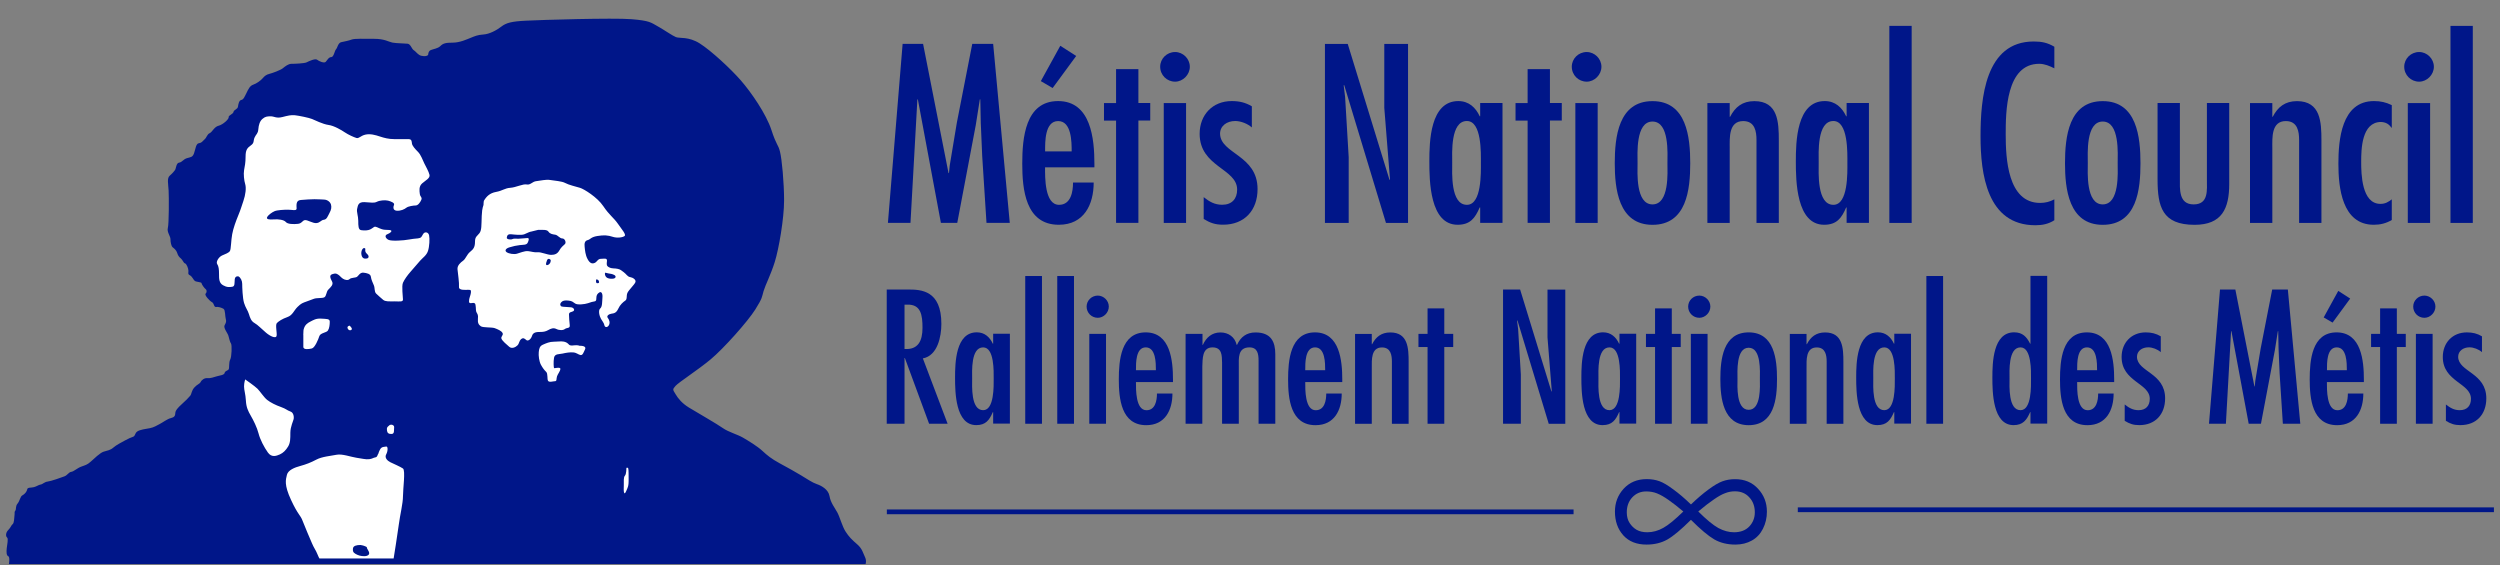 <?xml version="1.0" encoding="UTF-8"?>
<svg id="Layer_1" data-name="Layer 1" xmlns="http://www.w3.org/2000/svg" width="420" height="95" viewBox="0 0 420 95">
  <rect x="0" y="0" width="420" height="95" fill="#808080" stroke="none"/>
  <defs>
    <style>
      .cls-1, .cls-2, .cls-3 {
        fill: #001689;
      }

      .cls-4 {
        fill: #fff;
      }

      .cls-2 {
        stroke: #001689;
        stroke-width: .8px;
      }

      .cls-3 {
        fill-rule: evenodd;
      }
    </style>
  </defs>
  <line class="cls-2" x1="148.99" y1="85.99" x2="264.36" y2="85.99"/>
  <line class="cls-2" x1="302.03" y1="85.64" x2="418.98" y2="85.64"/>
  <polygon class="cls-4" points="42.36 17.7 37.73 34.04 34.19 43.57 36.91 49.55 42.36 55.82 45.9 58.81 52.7 60.44 60.87 58.81 68.76 53.09 73.12 43.57 75.57 30.77 72.85 22.6 42.36 17.7"/>
  <polygon class="cls-4" points="81.56 23.42 76.93 39.75 73.39 49.28 76.11 55.27 81.56 61.53 85.1 64.53 91.91 66.16 100.07 64.53 107.97 58.81 112.32 49.28 114.77 36.49 112.05 28.32 81.56 23.42"/>
  <polyline class="cls-4" points="39.91 62.89 39.36 69.43 45.62 83.86 51.61 94.2 67.68 94.47 72.3 72.15"/>
  <polyline class="cls-4" points="104.16 76.23 103.07 84.13 106.61 84.4 107.7 75.96"/>
  <path class="cls-3" d="M105.24,78.59s0,1.07-.25,1.32c-.25,.25-.19,1-.19,1.57s-.06,1,.06,1.32c.13,.31,.38-.38,.56-.81,.19-.44,.19-.88,.19-1.51s0-1.5-.06-1.75c-.06-.25-.31-.13-.31-.13m-8.9-20.56c-.88,.06-.63-.19-1.19-.5-.56-.31-1.44-.13-2.13-.13s-1.25,.25-1.82,.5c-.56,.25-.63,.69-.69,1.25-.06,.56,.06,1.57,.37,2.13,.31,.56,.56,.88,.88,1.19,.31,.31,.13,1.19,.31,1.5,.19,.31,.88,.06,1.19,.06s.19-.44,.32-.82c.12-.38,.56-.88,.56-1.25s-1-.06-1.06-.12c-.06-.06-.13-1.07,0-1.76,.13-.69,.88-.56,1.44-.69,.56-.13,1.25-.25,1.82-.19,.56,.06,.81,.37,1.19,.44,.38,.06,.5-.44,.75-.94,.25-.5-.32-.63-1-.63,0,0-.06-.13-.94-.06Zm4.26-10.84c.13,.31,0,.38-.25,.38s-.25-.31-.19-.63c0,0,.31-.06,.44,.25Zm1.07-1.38c-.12,.19,0,.56,.19,.75,.19,.19,.63,.31,1.13,.25,.5-.06,.57-.44,.19-.63-.37-.19-.63-.19-.94-.25-.31-.06-.56-.13-.56-.13Zm-9.15-2.01c0,.31-.19,.56-.44,.69-.25,.12-.44,0-.31-.38,.13-.38,.13-.56,.38-.63,0,0,.38,0,.38,.31Zm-3.38-4.89c-.44,.13-.56,.25-1.06,.44-.5,.19-1.57,.06-2.19,0-.63-.06-.69,.25-.75,.56-.06,.31,.69,.38,.94,.25,.25-.13,.63-.06,1-.06s1.25-.12,1.56-.12,.19,.44,0,.81c-.19,.38-.75,.31-1.32,.38-.56,.06-1.13,.19-1.75,.38-.63,.19-.82,.56-.44,.82,.38,.25,1.19,.38,1.69,.25,.5-.13,1.31-.5,1.88-.44,.56,.06,1.06,.25,1.63,.19,.56-.06,1.63,.44,2.26,.44s1.07-.19,1.38-.75c.31-.56,.69-.82,.94-1.07,.25-.25,0-.94-.44-.94s-.75-.56-1.19-.63c-.44-.06-.88-.13-1.13-.5-.25-.38-.88-.31-1.75-.31,0,0-.81,.19-1.25,.31Zm-7.9-4.57c0,.25-.25,.38-.31,1.94-.06,1.57,0,2.38-.38,2.88-.38,.5-.75,.57-.75,1.44s-.25,1.25-.81,1.69c-.56,.44-.75,1.19-1.19,1.5-.44,.31-1,.81-.94,1.44,.06,.63,.31,2.32,.25,2.95-.06,.63,1.06,.5,1.5,.5s.56,0,.5,.5c-.06,.5-.32,.88-.32,1.44s.63,.13,.94,.31c.31,.19,.13,1.13,.31,1.5,.19,.38,.32,.44,.25,1.13-.06,.69,.13,1,.5,1.25,.38,.25,1.82,.13,2.32,.31,.5,.19,1.13,.44,1.32,.82,.19,.37-.31,.56-.19,.94,.13,.37,.88,1,1.32,1.38,.44,.38,1.07,.06,1.38-.25,.31-.31,.25-.75,.63-1.06,.38-.31,.63,0,.88,.19,.25,.19,.75-.12,.94-.75,.19-.63,.88-.63,1.38-.63s.88-.06,1.32-.31c.44-.25,.88-.44,1.38-.19,.5,.25,1.13,.25,1.44,0,.31-.25,.88-.06,.81-.63-.06-.56-.13-1.38-.13-1.82s.5-.37,.75-.56c.25-.19,.06-.56-.38-.63-.44-.06-1.32-.06-1.57-.13-.25-.06-.38-.37-.13-.69,.25-.31,.63-.38,1.25-.31,.63,.06,.75,.25,1.13,.5,.38,.25,1.57,.13,2.13-.06,.56-.19,.75-.25,1.13-.31,.37-.06,.25-.5,.31-.82,.06-.31,.19-.5,.5-.69,.31-.19,.57,.19,.5,.88-.06,.69,0,1.5-.37,1.82-.38,.31-.13,1.32,.13,1.75,.25,.44,.5,.69,.57,1.07,.06,.37,.5,.44,.75,0,.25-.44,.06-.94-.19-1.25-.25-.31,.19-.63,.63-.69,.44-.06,.81-.13,1.13-.82,.31-.69,.82-1.13,1.19-1.38,.37-.25,.13-.81,.37-1.32,.25-.5,1.13-1.32,1.32-1.75,.19-.44-.44-.81-.88-.88-.44-.06-.63-.5-1.07-.82-.44-.31-.5-.44-1-.56-.5-.13-.94,0-1.44-.25-.5-.25-.44-.5-.38-1.06s-.44-.38-1-.38-.63,.5-1.06,.69c-.44,.19-.82,.06-1.19-.63-.38-.69-.44-1.5-.5-2.07-.06-.56,0-1,.5-1.13,.5-.12,.5-.5,1.63-.69,1.13-.19,1.82-.12,2.57,.13,.75,.25,1.69,.12,2.01-.13,.31-.25-.44-1.07-1.13-2.07-.69-1-1.44-1.44-2.45-2.95-1-1.5-3.26-2.88-3.89-3.07-.63-.19-1.94-.5-2.51-.82-.56-.31-1.82-.38-2.51-.5-.69-.13-1.63,.12-2.32,.19-.69,.06-1,.69-1.63,.56-.62-.13-1.82,.5-2.75,.56-.94,.06-1.32,.5-2.38,.69-1.07,.19-1.63,.75-2.07,1.5,0,0-.06,.31-.06,.56Zm-20.25,7.39c-.19,.19-.38,.56-.25,1.13,.13,.56,.5,.63,.88,.56,.38-.06,.38-.44,.12-.69-.25-.25-.44-.44-.37-.82,.06-.38-.38-.19-.38-.19Zm-8.15-8.27c-.69,0-1.44,.06-2.32,.13-.88,.06-.69,1-.69,1.44s-.75,.19-1.44,.19-1.82,.06-2.26,.25c-.44,.19-1.06,.63-1.25,1-.19,.38,.38,.44,1.13,.38,.75-.06,1.69,.06,2.01,.44,.31,.38,1.32,.38,2.01,.31,.69-.06,.75-.56,1.19-.63,.44-.06,1.32,.56,1.94,.5,.63-.06,.75-.5,1.25-.56,.5-.06,.63-.56,.94-1.13,.31-.56,.38-1,.25-1.44-.13-.44-.63-.82-1.19-.82,0,0-.88-.06-1.57-.06Zm-12.78,12.97c.38,.19,.63,.75,.63,1.25s.06,2.38,.31,3.2c.25,.82,.63,1.25,.82,1.88,.19,.63,.38,1.19,.94,1.5,.56,.31,1.19,1,1.94,1.63,.75,.63,1.63,1,1.76,.56,.13-.44-.25-1.88,.06-2.19,.31-.31,.88-.69,1.76-1,.88-.31,1.07-1.07,1.69-1.69,.63-.63,.88-.69,1.57-.94q.69-.25,1.19-.44c.5-.19,1.38-.06,1.75-.25,.38-.19,.31-.94,.69-1.31,.38-.38,.88-.82,.63-1.32-.25-.5-.56-1.06,0-1.25,.56-.19,.69-.13,1,.06,.31,.19,.44,.44,.81,.69,.38,.25,.88,.31,1.13,.06,.25-.25,1-.19,1.25-.38,.25-.19,.5-.75,1.07-.69,.56,.06,1.19,.19,1.25,.69,.06,.5,.32,1,.5,1.44,.19,.44,.06,1.07,.38,1.38s.82,.75,1.19,1.06c.38,.31,1,.25,1.88,.25s1.44,.13,1.44-.31-.25-2.26,0-2.82c.25-.56,.75-1.25,1.25-1.82,.5-.56,1.19-1.38,1.63-1.88,.44-.5,1.07-.88,1.32-1.63,.25-.75,.31-2.07,.19-2.63-.12-.56-.69-.63-.94-.31-.25,.31-.25,.63-.63,.75-.38,.13-.75,.06-1.75,.25-1,.19-3.01,.31-3.51,.06-.5-.25-.69-.75-.19-.94,.5-.19,.82-.5,.63-.63-.19-.12-.38-.06-1.07-.12-.69-.06-1.19-.44-1.5-.5-.31-.06-.25,.06-.81,.38-.56,.31-1.13,.25-1.63,.19-.5-.06-.5-.75-.5-1.57s-.31-1.5-.19-2.01c.13-.5,.13-1.19,1.25-1.13,1.13,.06,1.57,.19,2.07-.06,.5-.25,1.38-.31,1.88-.19,.5,.13,1.13,.38,1,.69-.13,.31-.25,.94,.44,1,.69,.06,1.32-.25,1.63-.5,.31-.25,1.19-.38,1.57-.38s.75-.5,.94-.94c.19-.44-.19-.5-.25-1-.06-.5-.19-1.25,.38-1.76,.56-.5,1.38-.88,1.25-1.44-.13-.56-.63-1.44-.88-1.94-.25-.5-.56-1.44-1.07-1.94-.5-.5-.94-1-1-1.38-.06-.38,0-.75-.63-.75h-2.38c-.88,0-1.63-.19-2.38-.44-.75-.25-1.63-.5-2.44-.31-.82,.19-1.07,.69-1.5,.56-.44-.13-1.38-.56-1.94-.94-.56-.38-1.82-1.13-2.76-1.25-.94-.13-2.32-.82-2.76-1-.44-.19-2.19-.56-2.88-.63-.69-.06-1.13,.06-2.13,.31-1,.25-1.32-.13-1.94-.13s-.94,.06-1.38,.44c-.44,.38-.63,1-.69,1.75-.06,.75-.38,.81-.63,1.38-.25,.56,0,.88-.63,1.32-.63,.44-.88,.81-.88,1.88s-.13,1.57-.25,2.26c-.12,.69,0,1.76,.19,2.38,.19,.63,.06,1.75-.31,2.82-.38,1.07-.38,1.25-.82,2.32-.44,1.07-.88,2.26-1.06,3.26-.19,1-.19,2.51-.38,2.82-.19,.31-.75,.5-1.32,.75-.56,.25-1.07,1.07-.82,1.44,.25,.37,.31,.88,.31,1.69s0,1.5,.69,1.88c.69,.38,1,.31,1.51,.25,.5-.06,.38-.63,.44-1.25,.06-.63,.63-.5,.63-.5Zm20.49,45.12c-.63,0-1.19,.13-1.25,.56-.06,.44,0,.69,.44,.94,.44,.25,.88,.38,1.44,.38s1.13-.25,.69-.94c-.44-.69-.06-.5-.44-.69-.38-.19-.88-.25-.88-.25Zm3.01-15.35c-.19,.25-.12,.56-.5,.63-.38,.06-.5,.25-1.07,.31-.56,.06-1.25-.12-2.13-.25-.88-.13-2.38-.69-3.32-.5-.94,.19-2.44,.31-3.38,.81-.94,.5-1.75,.81-2.7,1.07-.94,.25-2.07,.69-2.26,1.5-.19,.82-.5,1.63,.69,4.2,1.19,2.57,1.57,2.51,1.94,3.51,.38,1,1.25,3.01,1.57,3.76,.31,.75,.69,1.25,.88,1.75,.19,.5,.38,.82,.38,.82h12.47s.69-4.26,.88-5.77c.19-1.51,.69-3.45,.69-4.7s.44-4.33,0-4.64c-.44-.31-1.63-.81-2.13-1.06-.5-.25-1-.75-.69-1.32,.31-.56,.31-1.38,0-1.31-.31,.06-.75,0-1,.44-.25,.44-.31,.75-.31,.75Zm1.94-4.83c-.25,.25-.5,.31-.5,.69s.06,.75,.5,.82c.44,.06,.69,0,.69-.56s.12-.69-.13-.88c-.25-.19-.56-.06-.56-.06Zm-6.77-16.67c-.31,.06-.44,.25-.31,.5,.12,.25,.37,.38,.63,.19,.25-.19-.31-.69-.31-.69Zm-7.77,1.57v2.01c0,.5,.94,.38,1.44,.25,.5-.13,1.07-1.5,1.25-2.07,.19-.56,1.19-.56,1.44-.94,.25-.38,.31-1,.31-1.5s-.56-.44-1.44-.5c-.88-.06-1.32,.25-1.82,.5-.5,.25-.94,.56-1.13,1.32,0,0-.06,.25-.06,.94Zm-9.96,8.65c0,.63,.25,1.25,.31,2.38,.06,1.13,.38,1.76,.81,2.51,.44,.75,1.07,2.01,1.32,3.01,.25,1,.94,2.32,1.57,3.2,.63,.88,1.44,.56,2.01,.31,.56-.25,1-.69,1.38-1.32,.38-.63,.38-1.32,.38-2.32s.5-2.01,.56-2.32c.06-.32,0-1.07-.56-1.25-.56-.19-.69-.44-1.57-.75-.88-.31-1.76-.75-2.32-1.19-.56-.44-1.19-1.44-1.63-1.88-.44-.44-2.07-1.57-2.07-1.57,0,0-.19,.56-.19,1.19ZM1.51,94.7s.19-1.14-.13-1.26c-.31-.13-.31-.69-.25-1.32,.06-.63,.31-1.63,.06-1.82-.25-.19-.25-.81,.19-1.25,.44-.44,.5-.81,.75-1,.25-.19,.25-1,.31-1.51,.06-.5-.06-.5,.13-.75,.19-.25,0-.75,.38-1.19,.38-.44,.44-1.19,.81-1.38,.38-.19,.75-.63,.81-1,.06-.38,.63-.25,1.13-.38,.5-.13,.75-.38,1.13-.44,.38-.06,.63-.44,1.19-.5,.56-.06,2.32-.69,2.82-.88,.5-.19,.69-.69,1.13-.75,.44-.06,1-.63,1.69-.88,.69-.25,1-.31,1.57-.82,.57-.5,1.57-1.5,2.19-1.69,.63-.19,1.13-.25,1.63-.69,.5-.44,1.38-.88,1.94-1.19,.56-.31,1-.5,1.38-.63,.38-.13,.25-.56,.69-.88,.44-.31,1.44-.44,2.13-.56,.69-.13,1.13-.44,1.63-.69,.5-.25,1.32-.88,1.88-1,.56-.13,.75-.38,.75-.82s.44-.94,1.07-1.5c.63-.56,1.19-1.13,1.44-1.44,.25-.31,.19-.82,.69-1.38,.5-.56,.88-.57,1.07-.94,.19-.38,.69-.69,1.13-.63,.44,.06,1.19-.19,1.57-.31,.38-.13,1.25-.19,1.32-.56,.06-.38,.56-.38,.69-.63,.12-.25,0-1.19,.25-1.63,.25-.44,.31-2.44,.13-2.69-.19-.25-.31-.88-.44-1.32-.13-.44-.88-1.32-.63-1.76,.25-.44,.31-.63,.19-1.06-.13-.44-.06-1.5-.38-1.69-.31-.19-.88-.37-1.25-.31-.38,.06-.31-.63-.69-.81-.37-.19-1.32-1.19-1.06-1.44,.25-.25,.19-.63,0-.75-.19-.12-.69-.81-.69-1s-.88-.19-1.13-.38c-.25-.19-.44-.75-.82-.94-.38-.19-.25-.38-.25-.75s-.31-1.19-.57-1.25c-.25-.06-.38-.56-.69-.82-.31-.25-.5-.5-.63-.94-.13-.44-.5-.75-.75-.94-.25-.19-.38-.88-.38-1.38s-.63-1.19-.44-1.88c.19-.69,.19-5.14,.13-6.27-.06-1.13-.31-2.07,.19-2.51,.5-.44,.69-.69,.88-.94,.19-.25,.19-1.19,.69-1.25,.5-.06,.69-.56,1.32-.75,.63-.19,.94-.13,1.19-.82,.25-.69,.31-1.63,.81-1.69,.5-.06,.57-.31,.94-.63,.38-.31,.44-.88,.88-1.06,.44-.19,.75-1.07,1.5-1.25,.75-.19,1.76-1.13,1.69-1.44-.06-.31,.75-.5,.81-.88,.06-.37,.69-.44,.75-.88,.06-.44,.19-1.07,.56-1.13,.38-.06,.56-.56,.88-1.19,.31-.63,.56-1.19,1.13-1.38,.56-.19,1.25-.69,1.57-1.06,.31-.38,.63-.63,1.13-.75,.5-.12,1.88-.63,2.26-.94,.38-.31,.94-.75,1.44-.75s2.19-.06,2.57-.25c.38-.19,1.44-.69,1.75-.44,.31,.25,1.19,.63,1.44,.37,.25-.25,.5-.81,.94-.81s.56-1.07,.81-1.32c.25-.25,.32-1.07,.88-1.19,.56-.12,1.25-.25,1.75-.44,.5-.19,2.13-.12,3.82-.12s2.38,.5,3.01,.63c.63,.13,2.07,.13,2.57,.19,.5,.06,.69,.88,1,1.07,.31,.19,.56,.56,.94,.81,.38,.25,1.25,.31,1.5,0,0,0,0-.63,.44-.81,.44-.19,1.19-.25,1.63-.69,.44-.44,.88-.56,2.07-.56s2.38-.56,3.01-.81c.63-.25,1.13-.5,2.13-.56,1-.06,2.19-.69,3.01-1.32,.81-.63,1.69-.88,4.14-1,2.45-.13,14.66-.5,17.74-.25,3.07,.25,3.26,.56,4.39,1.19,1.13,.63,2.45,1.57,3.07,1.82,.62,.25,2.13-.13,4.01,1.07,1.88,1.19,5.14,4.2,6.89,6.2,1.75,2.01,4.26,5.64,5.14,8.33,.88,2.7,1.13,2.38,1.44,3.64,.32,1.25,.69,5.2,.69,8.21s-.88,8.15-1.57,10.34c-.69,2.19-1.56,3.82-1.88,4.89-.31,1.06-.13,1.06-1.38,3.07-1.25,2-5.33,6.58-7.52,8.4-2.19,1.82-5.33,3.82-5.89,4.45-.56,.63-.44,.63,0,1.38,.44,.75,1.13,1.57,2.26,2.26,1.13,.69,4.83,2.82,5.7,3.45,.88,.63,2.45,1.07,3.32,1.57,.88,.5,2.51,1.5,3.32,2.26,.81,.75,1.5,1.32,2.88,2.07,1.38,.75,2.63,1.44,3.57,2.01,.94,.57,1.94,1.25,2.69,1.5,.75,.25,1.94,.88,2.13,2.01,.19,1.13,.88,1.94,1.32,2.76,.44,.82,.81,2.32,1.38,3.2,.56,.88,1.07,1.38,1.94,2.13,.88,.75,1,1.51,1.31,2.13,.32,.63,.11,1.2,.11,1.2H1.51Z"/>
  <path id="text1326" class="cls-1" d="M284.09,84.74c1.02-.98,1.99-1.81,2.93-2.5,.94-.7,1.73-1.16,2.37-1.39,.64-.23,1.34-.35,2.1-.35,1.6,0,2.88,.54,3.86,1.61,.99,1.06,1.49,2.34,1.49,3.85,0,1.03-.22,1.99-.66,2.86-.44,.88-1.06,1.54-1.87,1.99-.8,.45-1.72,.68-2.76,.68-1.35,0-2.54-.29-3.55-.87-1-.58-2.31-1.68-3.92-3.29-1.67,1.66-3,2.77-4,3.33-.99,.55-2.14,.83-3.46,.83-1.67,0-2.98-.52-3.92-1.57-.93-1.05-1.39-2.37-1.39-3.97,0-1.5,.49-2.78,1.47-3.85,.99-1.07,2.28-1.61,3.88-1.61,.77,0,1.48,.12,2.12,.35,.64,.23,1.43,.7,2.35,1.39,.94,.68,1.92,1.52,2.93,2.5m1.25,1.2c1.36,1.35,2.48,2.28,3.36,2.77,.89,.48,1.77,.72,2.64,.72,1.09,0,1.95-.32,2.57-.97,.62-.66,.93-1.45,.93-2.38,0-1.02-.31-1.86-.93-2.52-.6-.67-1.41-1.01-2.41-1.01-.57,0-1.11,.1-1.64,.31-.53,.19-1.16,.54-1.89,1.05-.73,.49-1.61,1.17-2.63,2.03m-2.51,0c-.93-.79-1.76-1.43-2.49-1.94-.73-.52-1.38-.88-1.93-1.1-.55-.22-1.16-.33-1.81-.33-.94,0-1.72,.33-2.34,.99-.62,.66-.93,1.5-.93,2.52,0,.71,.16,1.31,.48,1.8,.32,.49,.71,.87,1.18,1.14,.48,.27,1.07,.41,1.78,.41,.93,0,1.83-.25,2.7-.74,.88-.49,1.99-1.41,3.36-2.75"/>
  <g>
    <path class="cls-1" d="M155.08,7.38l4.27,21.69h.08l.12-1.24,1.2-7.22,2.59-13.24h3.51l2.79,30.07h-3.91l-.72-11.21-.24-5.58-.08-3.95h-.08l-.68,4.31-3.11,16.43h-2.75l-3.87-20.74h-.08l-1.16,20.74h-3.79l2.47-30.07h3.43Z"/>
    <path class="cls-1" d="M175.57,28.11c0,1.67-.08,6.3,2.35,6.3,1.99,0,2.35-2.19,2.35-3.75h3.47c0,3.71-1.63,7.1-5.86,7.1-5.62,0-6.14-5.98-6.14-10.25s.48-10.53,6.02-10.53,6.1,6.38,6.1,10.53v.6h-8.29Zm1.28-13.32l-1.99-1.16,3.27-5.94,2.67,1.71-3.95,5.38Zm3.19,10.65c0-1.55,0-5.1-2.27-5.1s-2.19,3.55-2.19,5.1h4.47Z"/>
    <path class="cls-1" d="M191.25,11.6v5.7h1.99v2.95h-1.99v17.19h-3.75V20.26h-2.03v-2.95h2.03v-5.7h3.75Z"/>
    <path class="cls-1" d="M194.91,11.21c0-1.36,1.12-2.47,2.51-2.47,1.32,0,2.47,1.12,2.47,2.47s-1.16,2.51-2.47,2.51c-1.4,0-2.51-1.12-2.51-2.51Zm4.35,26.24h-3.75V17.31h3.75v20.14Z"/>
    <path class="cls-1" d="M210.31,21.41c-.72-.64-1.87-1.08-2.79-1.08-1.4,0-2.55,.8-2.55,2.15,.08,3.39,6.3,3.55,6.3,9.29,0,3.55-2.19,5.98-5.78,5.98-1.32,0-2.15-.28-3.27-.96v-3.67c.96,.76,1.83,1.28,3.11,1.28,1.63,0,2.51-1,2.51-2.55,0-3.55-6.3-3.79-6.3-9.37,0-3.19,2.19-5.5,5.38-5.5,1.28,0,2.31,.24,3.39,.88v3.55Z"/>
    <path class="cls-1" d="M225.98,16.31l.6,10.09v11.05h-3.99V7.38h3.83l7.02,22.85,.08-.08-.96-12.04V7.38h3.99v30.07h-3.71l-7.02-23.17-.08,.08,.24,1.95Z"/>
    <path class="cls-1" d="M248.67,34.85h-.08c-.76,1.75-1.56,2.91-3.71,2.91-4.67,0-4.75-7.38-4.75-10.65s.12-10.13,4.87-10.13c1.75,0,2.91,1.08,3.59,2.55h.08v-2.23h3.75v20.14h-3.75v-2.59Zm.12-7.5c0-1.6,.16-7.02-2.35-7.02-2.79,0-2.47,5.38-2.47,7.02s-.32,7.06,2.47,7.06c2.51,0,2.35-5.46,2.35-7.06Z"/>
    <path class="cls-1" d="M260.39,11.6v5.7h1.99v2.95h-1.99v17.19h-3.75V20.26h-2.03v-2.95h2.03v-5.7h3.75Z"/>
    <path class="cls-1" d="M264.06,11.21c0-1.36,1.12-2.47,2.51-2.47,1.32,0,2.47,1.12,2.47,2.47s-1.16,2.51-2.47,2.51c-1.4,0-2.51-1.12-2.51-2.51Zm4.35,26.24h-3.75V17.31h3.75v20.14Z"/>
    <path class="cls-1" d="M271.28,27.44c0-4.39,.6-10.45,6.34-10.45s6.34,6.06,6.34,10.45-.6,10.33-6.34,10.33-6.34-6.1-6.34-10.33Zm8.85,0c0-1.6,.36-7.02-2.51-7.02s-2.51,5.42-2.51,7.02c0,1.44-.36,6.9,2.51,6.9s2.51-5.46,2.51-6.9Z"/>
    <path class="cls-1" d="M290.58,19.62h.08c.84-1.64,2.07-2.63,4.07-2.63,3.99,0,4.11,3.55,4.11,6.62v13.84h-3.75v-13.92c0-1.4-.24-3.19-2.23-3.19-2.47,0-2.27,2.83-2.27,4.55v12.56h-3.75V17.31h3.75v2.31Z"/>
    <path class="cls-1" d="M310.24,34.85h-.08c-.76,1.75-1.55,2.91-3.71,2.91-4.67,0-4.75-7.38-4.75-10.65s.12-10.13,4.86-10.13c1.76,0,2.91,1.08,3.59,2.55h.08v-2.23h3.75v20.14h-3.75v-2.59Zm.12-7.5c0-1.6,.16-7.02-2.35-7.02-2.79,0-2.47,5.38-2.47,7.02s-.32,7.06,2.47,7.06c2.51,0,2.35-5.46,2.35-7.06Z"/>
    <path class="cls-1" d="M321.16,37.45h-3.75V4.35h3.75V37.45Z"/>
    <path class="cls-1" d="M345.13,11.48c-.8-.4-1.64-.76-2.55-.76-5.58,0-5.62,8.13-5.62,11.88,0,3.99,.32,11.49,5.78,11.49,.88,0,1.64-.2,2.39-.6v3.51c-1,.64-2.03,.84-3.19,.84-8.14,0-9.21-8.65-9.21-14.96s.76-15.91,8.93-15.91c1.36,0,2.31,.2,3.47,.88v3.63Z"/>
    <path class="cls-1" d="M346.92,27.44c0-4.39,.6-10.45,6.34-10.45s6.34,6.06,6.34,10.45-.6,10.33-6.34,10.33-6.34-6.1-6.34-10.33Zm8.85,0c0-1.6,.36-7.02-2.51-7.02s-2.51,5.42-2.51,7.02c0,1.44-.36,6.9,2.51,6.9s2.51-5.46,2.51-6.9Z"/>
    <path class="cls-1" d="M366.22,17.31v12.6c0,1.79-.24,4.43,2.31,4.43s2.23-2.43,2.23-4.23v-12.8h3.75v13.6c0,4.15-1.24,6.86-5.82,6.86-5.46,0-6.22-3.07-6.22-7.66v-12.8h3.75Z"/>
    <path class="cls-1" d="M381.74,19.62h.08c.84-1.64,2.07-2.63,4.07-2.63,3.99,0,4.11,3.55,4.11,6.62v13.84h-3.75v-13.92c0-1.4-.24-3.19-2.23-3.19-2.47,0-2.27,2.83-2.27,4.55v12.56h-3.75V17.31h3.75v2.31Z"/>
    <path class="cls-1" d="M401.83,21.45h-.08c-.4-.6-.92-.92-1.76-.96-3.23,.04-3.31,4.55-3.31,6.7,0,2.03,.08,7.06,3.23,7.06,.84,0,1.32-.32,1.91-.76v3.47c-.96,.56-1.91,.8-3.03,.8-5.31,0-5.94-6.22-5.94-10.21s.48-10.57,5.98-10.57c1.12,0,1.99,.2,2.99,.68v3.79Z"/>
    <path class="cls-1" d="M403.91,11.21c0-1.36,1.12-2.47,2.51-2.47,1.32,0,2.47,1.12,2.47,2.47s-1.16,2.51-2.47,2.51c-1.4,0-2.51-1.12-2.51-2.51Zm4.35,26.24h-3.75V17.31h3.75v20.14Z"/>
    <path class="cls-1" d="M415.43,37.45h-3.75V4.35h3.75V37.45Z"/>
    <path class="cls-1" d="M148.97,48.64h3.59c2.18,0,5.59,.12,5.59,5.77,0,2.12-.63,5.35-3.11,5.8l4.16,10.98h-3.11l-4.07-11.04h-.06v11.04h-2.99v-22.55Zm6.01,6.43c0-2.15-.27-3.95-2.54-3.89h-.48v7.45c2.24,.15,3.02-1.29,3.02-3.56Z"/>
    <path class="cls-1" d="M166.85,69.24h-.06c-.57,1.32-1.17,2.18-2.78,2.18-3.5,0-3.56-5.53-3.56-7.99s.09-7.6,3.65-7.6c1.32,0,2.18,.81,2.69,1.91h.06v-1.67h2.81v15.1h-2.81v-1.94Zm.09-5.62c0-1.2,.12-5.26-1.77-5.26-2.09,0-1.85,4.04-1.85,5.26s-.24,5.29,1.85,5.29c1.88,0,1.77-4.1,1.77-5.29Z"/>
    <path class="cls-1" d="M175.05,71.19h-2.81v-24.82h2.81v24.82Z"/>
    <path class="cls-1" d="M180.43,71.19h-2.81v-24.82h2.81v24.82Z"/>
    <path class="cls-1" d="M182.55,51.51c0-1.02,.84-1.85,1.88-1.85,.99,0,1.85,.84,1.85,1.85s-.87,1.88-1.85,1.88c-1.05,0-1.88-.84-1.88-1.88Zm3.26,19.68h-2.81v-15.1h2.81v15.1Z"/>
    <path class="cls-1" d="M190.84,64.19c0,1.26-.06,4.73,1.77,4.73,1.49,0,1.76-1.65,1.76-2.81h2.6c0,2.78-1.23,5.32-4.4,5.32-4.22,0-4.61-4.49-4.61-7.69s.36-7.9,4.52-7.9,4.58,4.79,4.58,7.9v.45h-6.22Zm3.35-2c0-1.17,0-3.83-1.7-3.83s-1.65,2.66-1.65,3.83h3.35Z"/>
    <path class="cls-1" d="M202.02,57.94h.06c.57-1.26,1.53-2.09,2.96-2.09,1.35,0,2.42,.78,2.72,2.09h.06c.6-1.32,1.59-2.09,3.11-2.09,2.66,0,3.32,1.65,3.32,3.65v11.69h-2.81v-10.59c0-1.11-.15-2.24-1.53-2.24-2,0-1.79,1.88-1.79,3.23v9.6h-2.81v-10.26c-.03-1.2,0-2.57-1.61-2.57-1.76,0-1.65,1.94-1.71,3.23v9.6h-2.81v-15.1h2.84v1.85Z"/>
    <path class="cls-1" d="M219.28,64.19c0,1.26-.06,4.73,1.76,4.73,1.5,0,1.77-1.65,1.77-2.81h2.6c0,2.78-1.23,5.32-4.4,5.32-4.22,0-4.61-4.49-4.61-7.69s.36-7.9,4.52-7.9,4.58,4.79,4.58,7.9v.45h-6.22Zm3.35-2c0-1.17,0-3.83-1.7-3.83s-1.65,2.66-1.65,3.83h3.35Z"/>
    <path class="cls-1" d="M230.46,57.82h.06c.63-1.23,1.56-1.97,3.05-1.97,2.99,0,3.08,2.66,3.08,4.97v10.38h-2.81v-10.44c0-1.05-.18-2.39-1.67-2.39-1.85,0-1.71,2.12-1.71,3.41v9.42h-2.81v-15.1h2.81v1.73Z"/>
    <path class="cls-1" d="M242.64,51.81v4.28h1.5v2.21h-1.5v12.89h-2.81v-12.89h-1.53v-2.21h1.53v-4.28h2.81Z"/>
    <path class="cls-1" d="M255.05,55.34l.45,7.57v8.28h-2.99v-22.55h2.87l5.26,17.14,.06-.06-.72-9.03v-8.04h2.99v22.55h-2.78l-5.26-17.38-.06,.06,.18,1.47Z"/>
    <path class="cls-1" d="M272.07,69.24h-.06c-.57,1.32-1.17,2.18-2.78,2.18-3.5,0-3.56-5.53-3.56-7.99s.09-7.6,3.65-7.6c1.32,0,2.18,.81,2.69,1.91h.06v-1.67h2.81v15.1h-2.81v-1.94Zm.09-5.62c0-1.2,.12-5.26-1.77-5.26-2.09,0-1.85,4.04-1.85,5.26s-.24,5.29,1.85,5.29c1.88,0,1.77-4.1,1.77-5.29Z"/>
    <path class="cls-1" d="M280.86,51.81v4.28h1.5v2.21h-1.5v12.89h-2.81v-12.89h-1.53v-2.21h1.53v-4.28h2.81Z"/>
    <path class="cls-1" d="M283.61,51.51c0-1.02,.84-1.85,1.88-1.85,.99,0,1.85,.84,1.85,1.85s-.87,1.88-1.85,1.88c-1.05,0-1.88-.84-1.88-1.88Zm3.26,19.68h-2.81v-15.1h2.81v15.1Z"/>
    <path class="cls-1" d="M289.02,63.68c0-3.29,.45-7.84,4.76-7.84s4.76,4.55,4.76,7.84-.45,7.75-4.76,7.75-4.76-4.58-4.76-7.75Zm6.64,0c0-1.2,.27-5.26-1.88-5.26s-1.88,4.07-1.88,5.26c0,1.08-.27,5.17,1.88,5.17s1.88-4.1,1.88-5.17Z"/>
    <path class="cls-1" d="M303.5,57.82h.06c.63-1.23,1.56-1.97,3.05-1.97,2.99,0,3.08,2.66,3.08,4.97v10.38h-2.81v-10.44c0-1.05-.18-2.39-1.67-2.39-1.85,0-1.71,2.12-1.71,3.41v9.42h-2.81v-15.1h2.81v1.73Z"/>
    <path class="cls-1" d="M318.24,69.24h-.06c-.57,1.32-1.17,2.18-2.78,2.18-3.5,0-3.56-5.53-3.56-7.99s.09-7.6,3.65-7.6c1.32,0,2.18,.81,2.69,1.91h.06v-1.67h2.81v15.1h-2.81v-1.94Zm.09-5.62c0-1.2,.12-5.26-1.77-5.26-2.09,0-1.85,4.04-1.85,5.26s-.24,5.29,1.85,5.29c1.88,0,1.77-4.1,1.77-5.29Z"/>
    <path class="cls-1" d="M326.44,71.19h-2.81v-24.82h2.81v24.82Z"/>
    <path class="cls-1" d="M341.12,69.24h-.06c-.57,1.32-1.2,2.18-2.78,2.18-3.5,0-3.56-5.53-3.56-7.99s.09-7.6,3.65-7.6c1.44,0,2.12,.78,2.69,1.91h.06v-11.4h2.81v24.82h-2.81v-1.94Zm.09-5.62c0-1.2,.12-5.26-1.76-5.26-2.09,0-1.85,4.04-1.85,5.26s-.24,5.29,1.85,5.29c1.88,0,1.76-4.1,1.76-5.29Z"/>
    <path class="cls-1" d="M348.96,64.19c0,1.26-.06,4.73,1.77,4.73,1.49,0,1.76-1.65,1.76-2.81h2.6c0,2.78-1.23,5.32-4.4,5.32-4.22,0-4.61-4.49-4.61-7.69s.36-7.9,4.52-7.9,4.58,4.79,4.58,7.9v.45h-6.22Zm3.35-2c0-1.17,0-3.83-1.7-3.83s-1.65,2.66-1.65,3.83h3.35Z"/>
    <path class="cls-1" d="M363.01,59.16c-.54-.48-1.4-.81-2.09-.81-1.05,0-1.91,.6-1.91,1.61,.06,2.54,4.73,2.66,4.73,6.97,0,2.66-1.65,4.49-4.34,4.49-.99,0-1.61-.21-2.45-.72v-2.75c.72,.57,1.37,.96,2.33,.96,1.23,0,1.88-.75,1.88-1.91,0-2.66-4.73-2.84-4.73-7.03,0-2.39,1.65-4.13,4.04-4.13,.96,0,1.73,.18,2.54,.66v2.66Z"/>
    <path class="cls-1" d="M375.54,48.64l3.2,16.27h.06l.09-.93,.9-5.41,1.94-9.93h2.63l2.09,22.55h-2.93l-.54-8.4-.18-4.19-.06-2.96h-.06l-.51,3.23-2.33,12.32h-2.06l-2.9-15.55h-.06l-.87,15.55h-2.84l1.85-22.55h2.57Z"/>
    <path class="cls-1" d="M390.92,64.19c0,1.26-.06,4.73,1.76,4.73,1.49,0,1.76-1.65,1.76-2.81h2.6c0,2.78-1.23,5.32-4.4,5.32-4.22,0-4.61-4.49-4.61-7.69s.36-7.9,4.52-7.9,4.58,4.79,4.58,7.9v.45h-6.22Zm.96-9.99l-1.5-.87,2.45-4.46,2,1.29-2.96,4.04Zm2.39,7.99c0-1.17,0-3.83-1.7-3.83s-1.64,2.66-1.64,3.83h3.35Z"/>
    <path class="cls-1" d="M402.67,51.81v4.28h1.5v2.21h-1.5v12.89h-2.81v-12.89h-1.52v-2.21h1.52v-4.28h2.81Z"/>
    <path class="cls-1" d="M405.42,51.51c0-1.02,.84-1.85,1.88-1.85,.99,0,1.85,.84,1.85,1.85s-.87,1.88-1.85,1.88c-1.05,0-1.88-.84-1.88-1.88Zm3.26,19.68h-2.81v-15.1h2.81v15.1Z"/>
    <path class="cls-1" d="M416.97,59.16c-.54-.48-1.41-.81-2.09-.81-1.05,0-1.91,.6-1.91,1.61,.06,2.54,4.73,2.66,4.73,6.97,0,2.66-1.64,4.49-4.34,4.49-.99,0-1.62-.21-2.45-.72v-2.75c.72,.57,1.38,.96,2.33,.96,1.23,0,1.88-.75,1.88-1.91,0-2.66-4.73-2.84-4.73-7.03,0-2.39,1.64-4.13,4.04-4.13,.96,0,1.73,.18,2.54,.66v2.66Z"/>
  </g>
</svg>